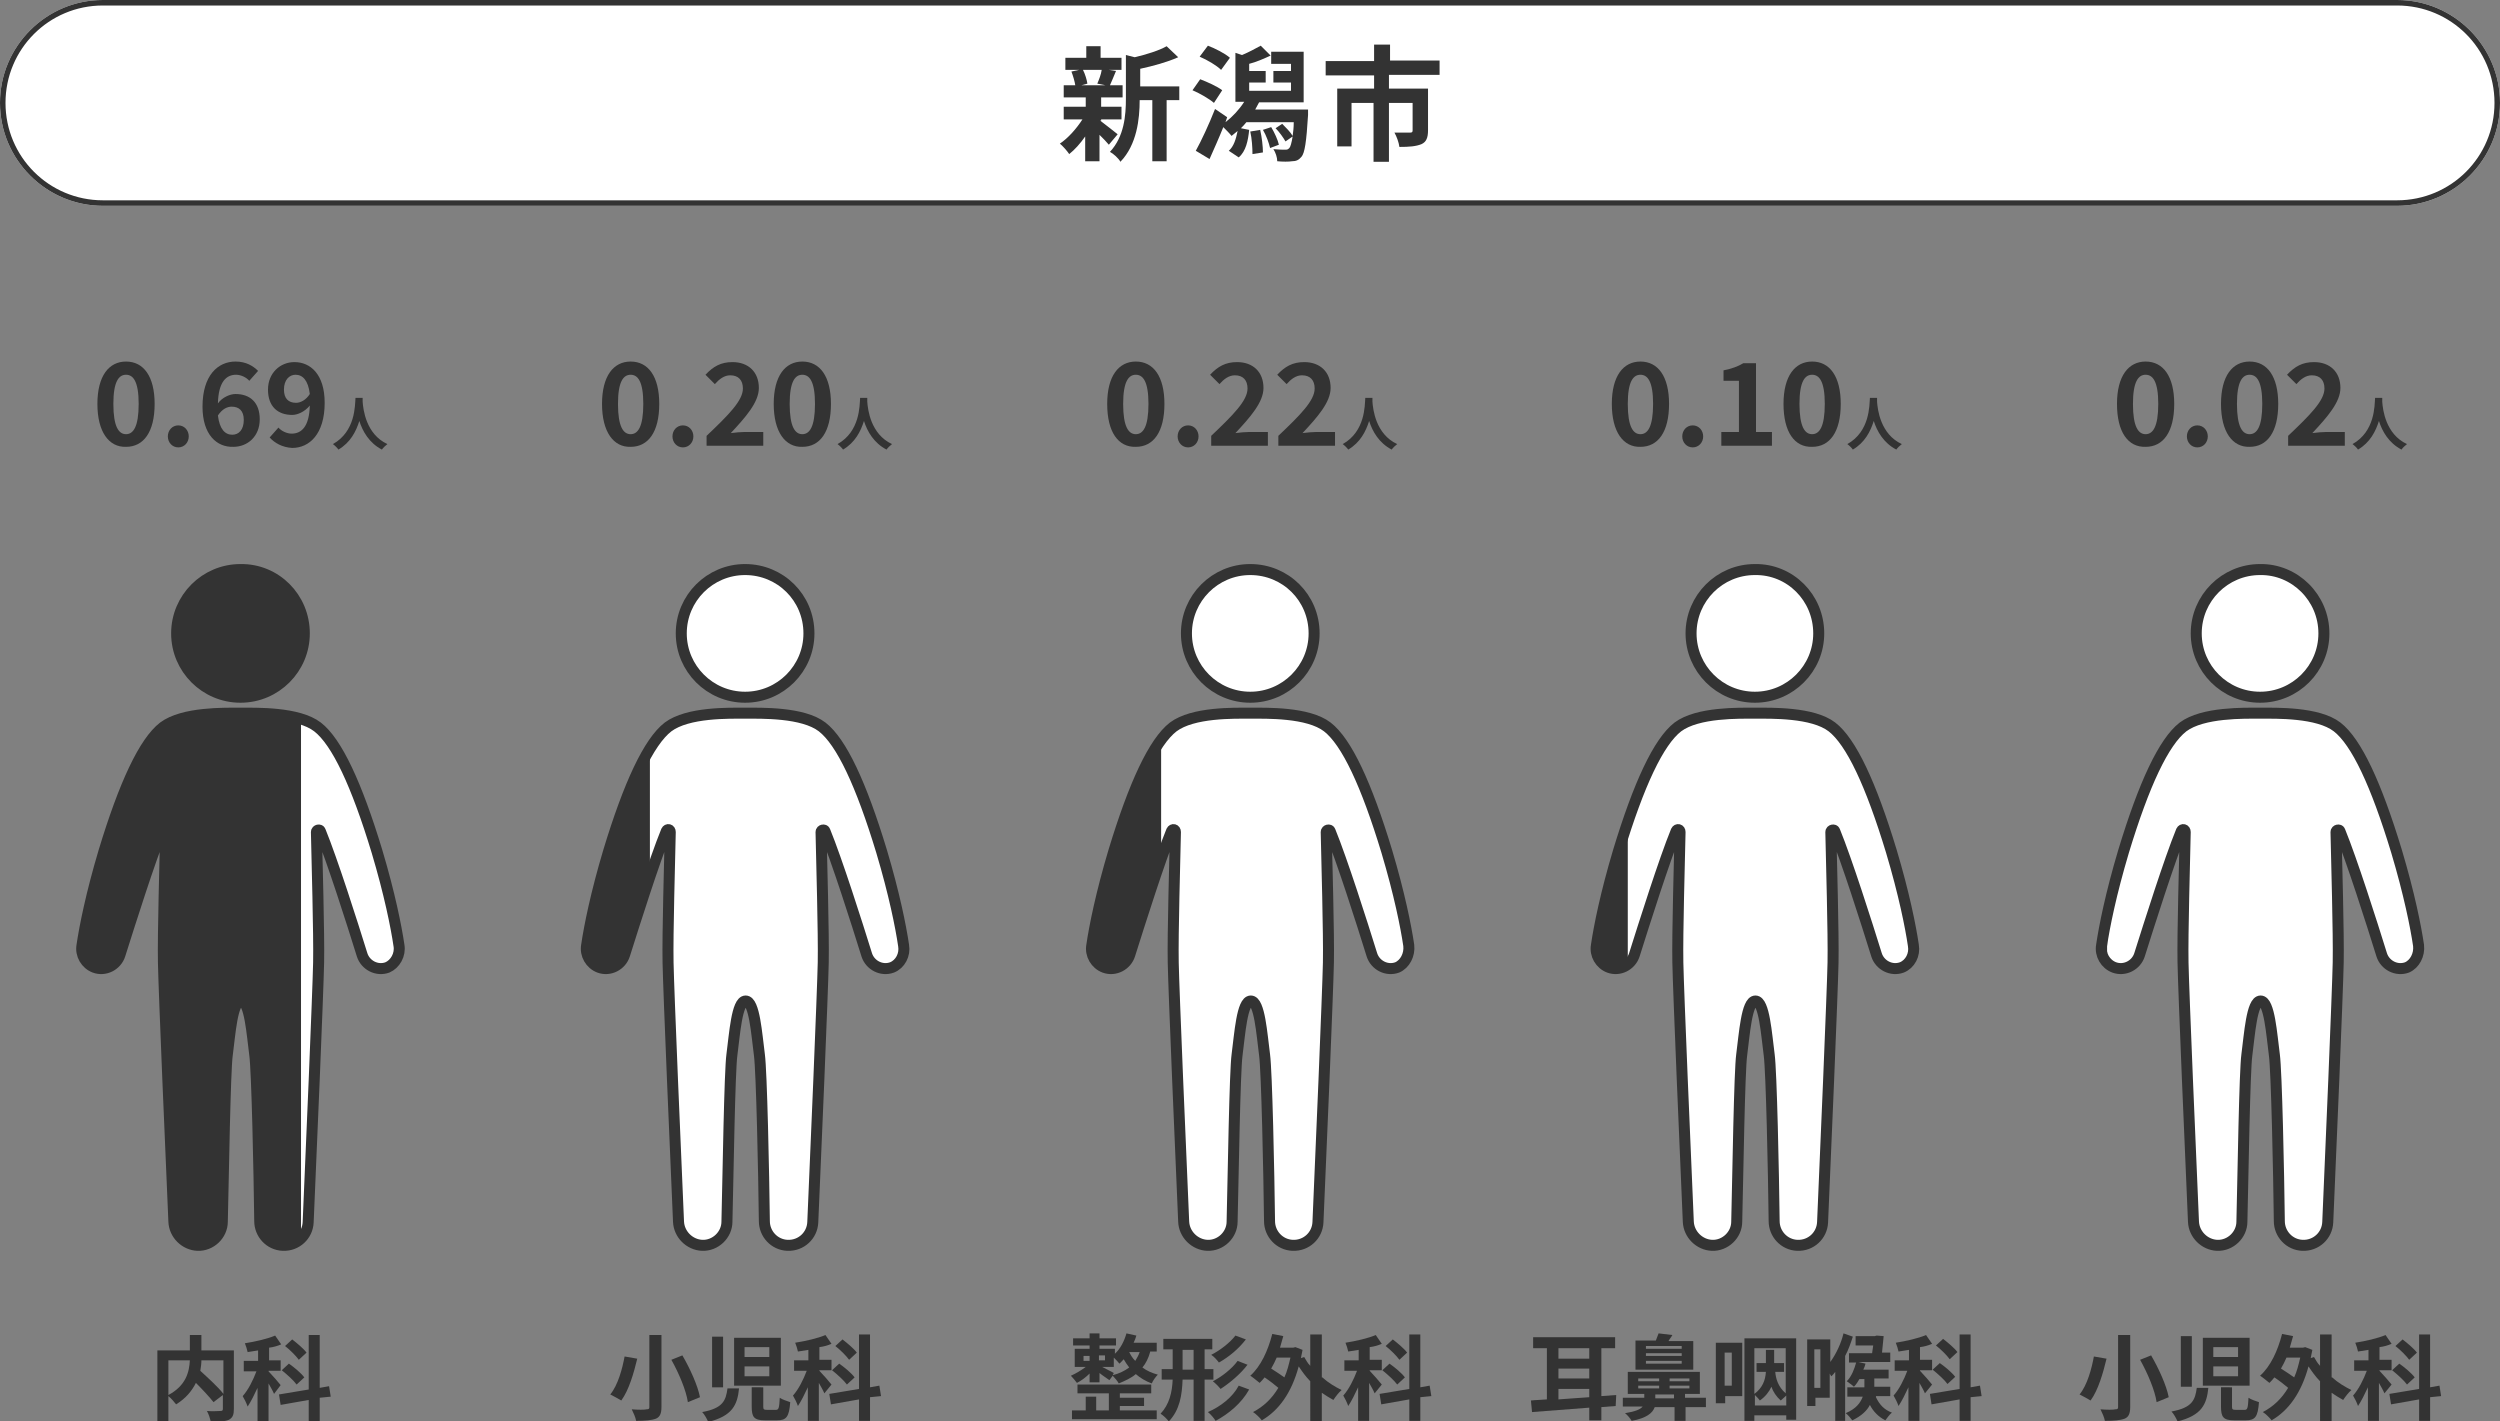 <?xml version="1.0" encoding="utf-8"?>
<!-- Generator: Adobe Illustrator 26.3.1, SVG Export Plug-In . SVG Version: 6.00 Build 0)  -->
<svg version="1.1" id="レイヤー_1" xmlns="http://www.w3.org/2000/svg" xmlns:xlink="http://www.w3.org/1999/xlink" x="0px"
	 y="0px" viewBox="0 0 454.3 258.3" style="enable-background:new 0 0 454.3 258.3;" xml:space="preserve">
<rect x="0" y="0" width="454.3" height="258.3" fill="#808080" stroke="none"/>
<style type="text/css">
	.st0{fill:#FFFFFF;}
	.st1{fill:#333333;}
	.st2{fill:none;stroke:#333333;stroke-width:2;}
	.st3{clip-path:url(#SVGID_00000083058372840893971920000003879894054115752863_);fill:#333333;}
	.st4{clip-path:url(#SVGID_00000015352553912038575810000007401717819097255560_);fill:#333333;}
	.st5{clip-path:url(#SVGID_00000018233626442211456390000006882491381379377076_);fill:#333333;}
	.st6{clip-path:url(#SVGID_00000021799680330906687460000003883215485780111252_);fill:#333333;}
	.st7{clip-path:url(#SVGID_00000131368707291332149930000003924342871879165331_);fill:#333333;}
</style>
<g>
	<path class="st0" d="M18.7,0l416.9,0c10.3,0,18.7,8.4,18.7,18.7v0c0,10.3-8.4,18.7-18.7,18.7H18.7C8.4,37.4,0,29,0,18.7v0
		C0,8.4,8.4,0,18.7,0z"/>
	<path class="st1" d="M435.6,1c9.8,0,17.7,7.9,17.7,17.7s-7.9,17.7-17.7,17.7H18.7C8.9,36.4,1,28.5,1,18.7S8.9,1,18.7,1H435.6
		 M435.6,0H18.7C8.4,0,0,8.4,0,18.7v0C0,29,8.4,37.4,18.7,37.4h416.9c10.3,0,18.7-8.4,18.7-18.7v0C454.3,8.4,445.9,0,435.6,0
		L435.6,0z"/>
</g>
<g>
	<g>
		<path class="st1" d="M199.9,21.9c0.8,0.6,2.7,2.1,3.2,2.5l-1.6,1.9c-0.4-0.5-1-1.1-1.7-1.8v4.8h-2.6v-4.5
			c-0.9,1.3-1.9,2.4-2.9,3.2c-0.4-0.6-1.2-1.5-1.7-1.9c1.5-1,3-2.7,4.1-4.4h-3.4v-2.3h4v-1.7h-4v-2.2h2.1c-0.1-0.7-0.4-1.7-0.7-2.5
			l1.4-0.3h-2.5v-2.2h3.8V8.4h2.6v2.1h3.8v2.2h-2.3l1.3,0.2c-0.4,1-0.8,1.9-1.1,2.6h2.3v2.2h-3.9v1.7h3.7v2.3h-3.7V21.9z
			 M196.8,12.7c0.4,0.8,0.7,1.8,0.8,2.5l-1.1,0.3h4.4l-1.5-0.3c0.3-0.7,0.7-1.7,0.8-2.5H196.8z M214.1,18.2H212v11.1h-2.6V18.2h-2.3
			c0,3.4-0.5,8.1-3.5,11.2c-0.3-0.6-1.3-1.5-1.9-1.8c2.6-2.8,2.9-6.6,2.9-9.7V10l1.6,0.4c2.1-0.5,4.4-1.2,5.8-2l2.1,2
			c-2,0.9-4.6,1.6-6.9,2.1v3.2h7.1V18.2z"/>
		<path class="st1" d="M220.6,18.7c-0.8-0.7-2.5-1.7-3.9-2.3l1.4-2c1.3,0.5,3.1,1.3,4,2L220.6,18.7z M237.7,19.9c0,0,0,0.7,0,1
			c-0.3,4.9-0.6,6.9-1.2,7.6c-0.5,0.6-1,0.8-1.7,0.8c-0.6,0.1-1.7,0.1-2.7,0c0-0.7-0.3-1.6-0.7-2.2c0.9,0.1,1.7,0.1,2.1,0.1
			c0.4,0,0.5,0,0.8-0.3c0.2-0.2,0.4-0.9,0.6-2.1l-1.3,0.9c-0.4-0.7-1.1-1.7-1.8-2.4l1.2-0.8c0.7,0.7,1.5,1.5,1.9,2.2
			c0.1-0.7,0.2-1.5,0.2-2.5h-8.6c-0.3,0.4-0.7,0.8-1,1.1l1.5,0.3c-0.2,2-0.6,3.9-1.9,5l-1.8-1.2c0.9-0.8,1.3-2.1,1.6-3.6
			c-0.4,0.3-0.7,0.6-1.1,0.9c-0.3-0.4-1-1.1-1.5-1.6c-0.8,2-1.7,4-2.5,5.8l-2.5-1.5c1-1.8,2.4-4.8,3.5-7.6l2.2,1.5l-0.3,0.9
			c1.3-1,2.5-2.3,3.4-3.7h-1.6V9.6l1.2,0.4c1.2-0.5,2.5-1.2,3.4-1.7l1.8,1.8c-1.3,0.6-2.7,1.2-3.9,1.5v1.3h3V15h-3v1.5h7.6V15h-3.2
			v-2.1h3.2v-1.3H231V9.4h5.9v9.2h-8.1c-0.2,0.4-0.5,0.9-0.7,1.3H237.7z M221.9,12.7c-0.8-0.8-2.5-1.8-3.9-2.4l1.5-2
			c1.3,0.5,3.1,1.4,4,2.2L221.9,12.7z M229,23.6c0.3,1.3,0.5,3,0.5,4.1l-1.9,0.3c0-1.1-0.1-2.8-0.4-4.1L229,23.6z M231,23.1
			c0.6,1,1.2,2.3,1.4,3.2l-1.6,0.6c-0.2-0.9-0.7-2.3-1.3-3.3L231,23.1z"/>
		<path class="st1" d="M252.4,13.7v2.4h7.1v7.6c0,1.3-0.3,2.1-1.2,2.5c-1,0.4-2.2,0.5-4,0.5c-0.1-0.8-0.5-1.9-0.9-2.6
			c1.1,0,2.5,0,2.8,0c0.4,0,0.5-0.1,0.5-0.4v-5h-4.3v10.7h-2.8V18.7h-4v7.9H243V16.1h6.7v-2.4h-8.8v-2.6h8.8V8.1h2.9v2.9h9v2.6
			H252.4z"/>
	</g>
</g>
<g>
	<g>
		<path class="st1" d="M42.5,256c0,1.1-0.2,1.6-0.9,2c-0.7,0.3-1.8,0.4-3.3,0.4c-0.1-0.6-0.4-1.5-0.7-2c1,0.1,2.1,0,2.5,0
			c0.3,0,0.4-0.1,0.4-0.4v-2.5l-1.7,1.3c-0.7-0.9-2-2.3-3.2-3.5c-0.7,1.4-1.8,2.8-3.6,3.9c-0.3-0.4-0.9-1.1-1.4-1.5v4.8h-2v-13.1
			h5.9v-2.8h2.1v2.8h5.9V256z M30.6,253.5c3.2-1.7,3.8-4.2,3.9-6.3h-3.9V253.5z M36.6,247.2c0,0.6-0.1,1.3-0.2,1.9
			c1.4,1.3,3.3,3,4.2,4.2v-6.1H36.6z"/>
		<path class="st1" d="M49.8,253.3c-0.2-0.5-0.6-1.2-1-1.9v6.9h-2v-6.1c-0.6,1.3-1.2,2.5-1.8,3.4c-0.2-0.6-0.6-1.4-0.9-1.9
			c1-1.1,1.9-2.9,2.5-4.5h-2.3v-1.9h2.6v-1.9c-0.7,0.1-1.3,0.2-1.9,0.3c-0.1-0.5-0.3-1.1-0.5-1.6c1.9-0.3,4.1-0.8,5.5-1.4l1.1,1.6
			c-0.7,0.3-1.4,0.5-2.2,0.6v2.3H51v1.9h-2.2v0.1c0.5,0.5,1.9,2.1,2.2,2.5L49.8,253.3z M58.1,254v4.3h-2v-3.9l-5.1,0.9l-0.3-1.9
			l5.4-0.9v-9.9h2v9.6l1.7-0.3l0.3,1.9L58.1,254z M53.9,251.6c-0.5-0.7-1.7-1.8-2.7-2.6l1.3-1.2c1,0.7,2.2,1.7,2.8,2.5L53.9,251.6z
			 M54.3,247.1c-0.5-0.7-1.6-1.8-2.5-2.5l1.3-1.2c0.9,0.7,2.1,1.7,2.6,2.4L54.3,247.1z"/>
	</g>
</g>
<g>
	<g>
		<path class="st1" d="M115.8,246.9c-0.6,2.5-1.5,5.7-2.9,7.6c-0.5-0.3-1.4-0.8-2-1.1c1.4-1.7,2.2-4.7,2.6-6.9L115.8,246.9z
			 M120.2,242.6v13.1c0,1.2-0.3,1.8-1,2.1c-0.8,0.3-2,0.4-3.6,0.4c-0.1-0.6-0.5-1.5-0.8-2.1c1.1,0.1,2.4,0.1,2.7,0
			c0.4,0,0.5-0.1,0.5-0.4v-13.1H120.2z M124,246.3c1.4,2.4,2.8,5.5,3.2,7.6l-2.2,0.9c-0.3-2.1-1.6-5.2-3-7.7L124,246.3z"/>
		<path class="st1" d="M134.3,252.3c-0.3,3-1.2,5-5.6,6.1c-0.2-0.5-0.7-1.4-1.1-1.8c3.8-0.7,4.3-2.1,4.6-4.3H134.3z M131.4,242.9
			v9.2h-2v-9.2H131.4z M141.9,243.1v8.7h-8.5v-8.7H141.9z M135.3,246.6h4.5v-1.8h-4.5V246.6z M135.3,250.1h4.5v-1.8h-4.5V250.1z
			 M138.7,252.2v3.4c0,0.5,0.1,0.6,0.7,0.6h1.6c0.5,0,0.6-0.3,0.7-2.2c0.4,0.3,1.3,0.6,1.9,0.8c-0.2,2.7-0.7,3.3-2.4,3.3H139
			c-2,0-2.4-0.6-2.4-2.5v-3.5H138.7z"/>
		<path class="st1" d="M149.8,253.2c-0.2-0.5-0.6-1.2-1-1.9v6.9h-2v-6.1c-0.6,1.3-1.2,2.5-1.8,3.4c-0.2-0.6-0.6-1.4-0.9-1.9
			c1-1.1,1.9-2.9,2.5-4.5h-2.3v-1.9h2.6v-1.9c-0.7,0.1-1.3,0.2-1.9,0.3c-0.1-0.5-0.3-1.1-0.5-1.6c1.9-0.3,4.1-0.8,5.5-1.4l1.1,1.6
			c-0.7,0.3-1.4,0.5-2.2,0.6v2.3h2.2v1.9h-2.2v0.1c0.5,0.5,1.9,2.1,2.2,2.5L149.8,253.2z M158.1,253.9v4.3h-2v-3.9l-5.1,0.9
			l-0.3-1.9l5.4-0.9v-9.9h2v9.6l1.7-0.3l0.3,1.9L158.1,253.9z M153.9,251.6c-0.5-0.7-1.7-1.8-2.7-2.6l1.3-1.2c1,0.7,2.2,1.7,2.8,2.5
			L153.9,251.6z M154.3,247.1c-0.5-0.7-1.6-1.8-2.5-2.5l1.3-1.2c0.9,0.7,2.1,1.7,2.6,2.4L154.3,247.1z"/>
	</g>
</g>
<g>
	<g>
		<path class="st1" d="M209,245.7c-0.3,1.1-0.8,2.1-1.4,2.8c0.8,0.6,1.7,1,2.8,1.3c-0.4,0.4-0.9,1.1-1.1,1.6c-1.1-0.4-2.1-1-2.9-1.7
			c-0.8,0.7-1.9,1.2-3.1,1.7c-0.2-0.4-0.8-1.1-1.1-1.4l-0.6,0.8c-0.4-0.3-1.2-0.8-1.8-1.3v1.7H198v-1.6c-0.7,0.7-1.5,1.3-2.3,1.7
			c-0.3-0.4-0.8-1-1.1-1.3c0.9-0.4,1.9-1,2.7-1.6h-2v-3.3h2.7v-0.6h-3v-1.3h3v-0.9h1.8v0.9h3v1.3h-3v0.6h2.8v0.9
			c1-0.9,1.7-2.3,2.1-3.7l1.8,0.4c-0.1,0.4-0.3,0.9-0.5,1.3h4.2v1.6H209z M203.4,256.3h6.8v1.6h-15.4v-1.6h2.5v-2.5h1.9v2.5h2.3
			v-3.1h-5.7v-1.6h13.4v1.6h-5.7v0.8h4.4v1.5h-4.4V256.3z M196.9,247.3h1.1v-0.9h-1.1V247.3z M199.7,246.3v0.9h1.1v-0.9H199.7z
			 M202.2,249.9c1.2-0.3,2.2-0.8,3-1.4c-0.4-0.5-0.7-1-1-1.5c-0.3,0.3-0.5,0.6-0.8,0.8c-0.2-0.3-0.6-0.7-1-1.1v1.7h-2.1
			c0.7,0.4,1.8,0.9,2.1,1.1L202.2,249.9z M205.2,245.7c0.3,0.6,0.6,1.1,1.1,1.6c0.3-0.5,0.6-1,0.8-1.6H205.2z"/>
		<path class="st1" d="M218.9,250.7v7.5h-2v-7.5h-2c-0.1,2.8-0.5,5.5-2.5,7.6c-0.3-0.4-1-1.1-1.5-1.4c1.6-1.7,2.1-3.9,2.2-6.2h-2
			v-1.9h2v-3.6h-1.7v-1.9h8.9v1.9h-1.4v3.6h1.6v1.9H218.9z M216.9,248.9v-3.6h-2v3.6H216.9z M227,252.5c-1.4,2.5-3.7,4.4-6.1,5.7
			c-0.3-0.5-0.9-1.2-1.4-1.6c2.3-1,4.5-2.7,5.6-4.8L227,252.5z M226.4,243.4c-1.3,1.7-3.1,3.2-4.9,4.2c-0.3-0.4-0.9-1.1-1.4-1.4
			c1.6-0.8,3.4-2.2,4.4-3.5L226.4,243.4z M226.7,248c-1.3,1.7-3.2,3.3-4.9,4.4c-0.3-0.4-0.9-1-1.4-1.4c1.6-0.8,3.5-2.3,4.5-3.7
			L226.7,248z"/>
		<path class="st1" d="M240.3,250.3c1.1,1,2.3,1.7,3.5,2.3c-0.5,0.4-1.1,1.2-1.5,1.8c-0.7-0.4-1.4-0.8-2.1-1.3v5.2h-2.1V251
			c-0.8-0.8-1.5-1.8-2.1-2.7c-1.3,4.8-3.6,8-6.7,9.8c-0.3-0.4-1.1-1.2-1.6-1.5c1.9-1,3.4-2.4,4.6-4.4c-0.7-0.6-1.6-1.3-2.5-1.9
			c-0.3,0.4-0.6,0.7-0.9,1c-0.4-0.3-1.2-1-1.7-1.3c1.9-1.7,3.2-4.5,4-7.6l2,0.4c-0.2,0.7-0.4,1.4-0.6,2.1h2.4l0.4-0.1l1.3,0.5
			c-0.1,0.5-0.2,1-0.3,1.5l0.6-0.2c0.3,0.5,0.6,1.1,1.1,1.6v-5.7h2.1V250.3z M232,246.7c-0.3,0.7-0.6,1.3-1,2
			c0.8,0.5,1.7,1.1,2.4,1.6c0.5-1.1,0.8-2.3,1.1-3.6H232z"/>
		<path class="st1" d="M249.8,253.2c-0.2-0.5-0.6-1.2-1-1.9v6.9h-2v-6.1c-0.6,1.3-1.2,2.5-1.8,3.4c-0.2-0.6-0.6-1.4-0.9-1.9
			c1-1.1,1.9-2.9,2.5-4.5h-2.3v-1.9h2.6v-1.9c-0.7,0.1-1.3,0.2-1.9,0.3c-0.1-0.5-0.3-1.1-0.5-1.6c1.9-0.3,4.1-0.8,5.5-1.4l1.1,1.6
			c-0.7,0.3-1.4,0.5-2.2,0.6v2.3h2.2v1.9h-2.2v0.1c0.5,0.5,1.9,2.1,2.2,2.5L249.8,253.2z M258.1,253.9v4.3h-2v-3.9l-5.1,0.9
			l-0.3-1.9l5.4-0.9v-9.9h2v9.6l1.7-0.3l0.3,1.9L258.1,253.9z M253.9,251.6c-0.5-0.7-1.7-1.8-2.7-2.6l1.3-1.2c1,0.7,2.2,1.7,2.8,2.5
			L253.9,251.6z M254.3,247.1c-0.5-0.7-1.6-1.8-2.5-2.5l1.3-1.2c0.9,0.7,2.1,1.7,2.6,2.4L254.3,247.1z"/>
	</g>
</g>
<g>
	<g>
		<path class="st1" d="M293.6,255.5l-2.6,0.2v2.4h-2.2v-2.3c-3.9,0.3-7.7,0.6-10.4,0.8l-0.2-2.1c0.8-0.1,1.8-0.1,2.9-0.2V245h-2.5
			v-2h14.9v2H291v8.7l2.7-0.2L293.6,255.5z M283.2,245v1.9h5.6V245H283.2z M283.2,250.5h5.6v-1.8h-5.6V250.5z M283.2,254.3
			c1.8-0.1,3.7-0.3,5.6-0.4v-1.5h-5.6V254.3z"/>
		<path class="st1" d="M310.1,255.7h-3.8v2.5h-2v-2.5h-3.6c-0.4,1.1-1.5,2-4.2,2.5c-0.2-0.4-0.8-1.1-1.2-1.4
			c1.9-0.3,2.8-0.7,3.2-1.2h-3.6v-1.6h3.9v-0.7h-3v-4h13.1v4h-2.7v0.7h3.8V255.7z M307.7,248.9h-10.5v-5.3h3.7
			c0.2-0.5,0.4-1,0.5-1.3l2.5,0.3c-0.2,0.4-0.5,0.7-0.7,1.1h4.5V248.9z M297.7,251h3.8v-0.5h-3.8V251z M297.7,252.3h3.8v-0.5h-3.8
			V252.3z M305.6,244.6h-6.5v0.5h6.5V244.6z M305.6,245.9h-6.5v0.5h6.5V245.9z M305.6,247.3h-6.5v0.5h6.5V247.3z M304.2,254.1v-0.7
			h-3.4v0.7H304.2z M307,250.5h-3.6v0.5h3.6V250.5z M307,251.8h-3.6v0.5h3.6V251.8z"/>
		<path class="st1" d="M316.5,253.7h-3v1.3h-1.7v-11h4.8V253.7z M313.4,245.8v6h1.3v-6H313.4z M326.4,243.2V258h-1.8v-0.8h-5.8v1
			H317v-15H326.4z M318.8,245v8.3c1.5-1.1,2-2.5,2.1-4h-1.7v-1.6h1.7v-2.4h1.5v2.4h1.8v1.6h-1.6c0.1,1.2,0.5,2.7,1.9,3.9V245H318.8z
			 M324.6,255.4v-1.8c-0.3,0.3-0.8,0.7-1,0.9c-0.8-0.7-1.4-1.6-1.7-2.5c-0.4,0.9-1.1,1.8-2.1,2.5c-0.2-0.3-0.6-0.7-0.9-1v1.9H324.6z
			"/>
		<path class="st1" d="M336.7,242.9c-0.4,1.2-0.8,2.4-1.4,3.5v11.8h-1.8v-8.9c-0.2,0.3-0.5,0.6-0.7,0.8c-0.1-0.1-0.2-0.3-0.3-0.5
			v4.4h-2.6v1.5h-1.5v-12.1h4.2v4.1c1.1-1.5,2-3.5,2.4-5.2L336.7,242.9z M330.8,245.2h-1.1v7h1.1V245.2z M340.9,253.9
			c0.6,1.3,1.5,2.3,2.9,2.8c-0.4,0.3-0.9,1-1.2,1.4c-1.2-0.6-2.2-1.6-2.8-2.8c-0.5,1-1.5,2-3.2,2.8c-0.3-0.4-0.8-1-1.2-1.3
			c1.9-0.8,2.7-1.9,3.1-3h-2.8v-1.7h3.1v0v-1.5h-0.9c-0.3,0.5-0.6,1-1,1.4c-0.3-0.3-0.9-0.7-1.3-1c0.9-0.9,1.4-2.3,1.7-3.4h-1.3
			v-1.7h4.2c0.1-0.5,0.1-0.9,0.2-1.4h-3.2v-1.7h3.5l0.3-0.1l1.3,0.1c-0.1,1-0.2,2.1-0.3,3h1.5v1.7h-5.8l1.3,0.3
			c-0.1,0.4-0.2,0.7-0.4,1.1h4.6v1.6h-2.6v1.5h2.9v1.7H340.9z"/>
		<path class="st1" d="M349.8,253.2c-0.2-0.5-0.6-1.2-1-1.9v6.9h-2v-6.1c-0.6,1.3-1.2,2.5-1.8,3.4c-0.2-0.6-0.6-1.4-0.9-1.9
			c1-1.1,1.9-2.9,2.5-4.5h-2.3v-1.9h2.6v-1.9c-0.7,0.1-1.3,0.2-1.9,0.3c-0.1-0.5-0.3-1.1-0.5-1.6c1.9-0.3,4.1-0.8,5.5-1.4l1.1,1.6
			c-0.7,0.3-1.4,0.5-2.2,0.6v2.3h2.2v1.9h-2.2v0.1c0.5,0.5,1.9,2.1,2.2,2.5L349.8,253.2z M358.1,253.9v4.3h-2v-3.9l-5.1,0.9
			l-0.3-1.9l5.4-0.9v-9.9h2v9.6l1.7-0.3l0.3,1.9L358.1,253.9z M353.9,251.5c-0.5-0.7-1.7-1.8-2.7-2.6l1.3-1.2c1,0.7,2.2,1.7,2.8,2.5
			L353.9,251.5z M354.3,247c-0.5-0.7-1.6-1.8-2.5-2.5l1.3-1.2c0.9,0.7,2.1,1.7,2.6,2.4L354.3,247z"/>
	</g>
</g>
<g>
	<g>
		<path class="st1" d="M382.8,246.9c-0.6,2.5-1.5,5.7-2.9,7.6c-0.5-0.3-1.4-0.8-2-1.1c1.4-1.7,2.2-4.7,2.6-6.9L382.8,246.9z
			 M387.1,242.6v13.1c0,1.2-0.3,1.8-1,2.1c-0.8,0.3-2,0.4-3.6,0.4c-0.1-0.6-0.5-1.5-0.8-2.1c1.1,0.1,2.4,0.1,2.7,0
			c0.4,0,0.5-0.1,0.5-0.4v-13.1H387.1z M390.9,246.3c1.4,2.4,2.8,5.5,3.2,7.6l-2.2,0.9c-0.3-2.1-1.6-5.2-3-7.7L390.9,246.3z"/>
		<path class="st1" d="M401.3,252.2c-0.3,3-1.2,5-5.6,6.1c-0.2-0.5-0.7-1.4-1.1-1.8c3.8-0.7,4.3-2.1,4.6-4.3H401.3z M398.3,242.8
			v9.2h-2v-9.2H398.3z M408.8,243.1v8.7h-8.5v-8.7H408.8z M402.2,246.6h4.5v-1.8h-4.5V246.6z M402.2,250.1h4.5v-1.8h-4.5V250.1z
			 M405.6,252.2v3.4c0,0.5,0.1,0.6,0.7,0.6h1.6c0.5,0,0.6-0.3,0.7-2.2c0.4,0.3,1.3,0.6,1.9,0.8c-0.2,2.7-0.7,3.3-2.4,3.3H406
			c-2,0-2.4-0.6-2.4-2.5v-3.5H405.6z"/>
		<path class="st1" d="M423.8,250.3c1.1,1,2.3,1.7,3.5,2.3c-0.5,0.4-1.1,1.2-1.5,1.8c-0.7-0.4-1.4-0.8-2.1-1.3v5.2h-2.1V251
			c-0.8-0.8-1.5-1.8-2.1-2.7c-1.3,4.8-3.6,8-6.7,9.8c-0.3-0.4-1.1-1.2-1.6-1.5c1.9-1,3.4-2.4,4.6-4.4c-0.7-0.6-1.6-1.3-2.5-1.9
			c-0.3,0.4-0.6,0.7-0.9,1c-0.4-0.3-1.2-1-1.7-1.3c1.9-1.7,3.2-4.5,4-7.6l2,0.4c-0.2,0.7-0.4,1.4-0.6,2.1h2.4l0.4-0.1l1.3,0.5
			c-0.1,0.5-0.2,1-0.3,1.5l0.6-0.2c0.3,0.5,0.6,1.1,1.1,1.6v-5.7h2.1V250.3z M415.5,246.7c-0.3,0.7-0.6,1.3-1,2
			c0.8,0.5,1.7,1.1,2.4,1.6c0.5-1.1,0.8-2.3,1.1-3.6H415.5z"/>
		<path class="st1" d="M433.3,253.2c-0.2-0.5-0.6-1.2-1-1.9v6.9h-2v-6.1c-0.6,1.3-1.2,2.5-1.8,3.4c-0.2-0.6-0.6-1.4-0.9-1.9
			c1-1.1,1.9-2.9,2.5-4.5h-2.3v-1.9h2.6v-1.9c-0.7,0.1-1.3,0.2-1.9,0.3c-0.1-0.5-0.3-1.1-0.5-1.6c1.9-0.3,4.1-0.8,5.5-1.4l1.1,1.6
			c-0.7,0.3-1.4,0.5-2.2,0.6v2.3h2.2v1.9h-2.2v0.1c0.5,0.5,1.9,2.1,2.2,2.5L433.3,253.2z M441.6,253.9v4.3h-2v-3.9l-5.1,0.9
			l-0.3-1.9l5.4-0.9v-9.9h2v9.6l1.7-0.3l0.3,1.9L441.6,253.9z M437.4,251.6c-0.5-0.7-1.7-1.8-2.7-2.6l1.3-1.2c1,0.7,2.2,1.7,2.8,2.5
			L437.4,251.6z M437.8,247.1c-0.5-0.7-1.6-1.8-2.5-2.5l1.3-1.2c0.9,0.7,2.1,1.7,2.6,2.4L437.8,247.1z"/>
	</g>
</g>
<g>
	<path class="st1" d="M17.7,73.4c0-5.1,2.1-7.7,5.2-7.7c3.2,0,5.2,2.7,5.2,7.7c0,5.1-2,7.8-5.2,7.8C19.8,81.3,17.7,78.5,17.7,73.4z
		 M25.2,73.4c0-4.1-1-5.3-2.3-5.3s-2.3,1.2-2.3,5.3c0,4.2,1,5.5,2.3,5.5S25.2,77.6,25.2,73.4z"/>
	<path class="st1" d="M30.5,79.3c0-1.1,0.8-2,1.9-2c1.1,0,1.9,0.9,1.9,2c0,1.1-0.8,2-1.9,2C31.3,81.3,30.5,80.4,30.5,79.3z"/>
	<path class="st1" d="M36.8,73.9c0-5.7,2.8-8.2,6-8.2c1.9,0,3.2,0.8,4.1,1.7l-1.6,1.8c-0.5-0.6-1.5-1.1-2.4-1.1
		c-1.8,0-3.2,1.3-3.3,5.2c0.8-1.1,2.2-1.7,3.2-1.7c2.6,0,4.4,1.5,4.4,4.6c0,3.1-2.2,5-4.8,5C39.4,81.3,36.8,79,36.8,73.9z
		 M39.6,75.5c0.3,2.5,1.3,3.5,2.6,3.5c1.2,0,2.1-0.9,2.1-2.7c0-1.7-0.9-2.4-2.2-2.4C41.3,73.9,40.4,74.3,39.6,75.5z"/>
	<path class="st1" d="M49,79.5l1.6-1.8c0.5,0.6,1.5,1.1,2.4,1.1c1.8,0,3.2-1.3,3.3-5.1c-0.9,1.1-2.2,1.7-3.2,1.7
		c-2.6,0-4.4-1.5-4.4-4.6c0-3,2.2-5,4.8-5c2.9,0,5.5,2.2,5.5,7.4c0,5.7-2.8,8.2-5.9,8.2C51.3,81.3,49.9,80.5,49,79.5z M53.8,73.2
		c0.8,0,1.8-0.5,2.5-1.6c-0.3-2.5-1.3-3.5-2.6-3.5c-1.1,0-2.1,0.9-2.1,2.7C51.6,72.4,52.4,73.2,53.8,73.2z"/>
	<path class="st1" d="M65.9,72.4c0,0.2,0,0.4,0,0.6c0.1,1.4,0.6,5.9,4.5,7.7c-0.4,0.3-0.8,0.7-1,1c-2.3-1.2-3.5-3.3-4.1-5.2
		c-0.6,1.9-1.6,3.9-3.8,5.2c-0.2-0.3-0.6-0.7-1-1c4.1-2.3,4-7,4.1-8.4H65.9z"/>
</g>
<g>
	<path class="st1" d="M109.4,73.4c0-5.1,2.1-7.7,5.2-7.7c3.2,0,5.2,2.7,5.2,7.7c0,5.1-2,7.8-5.2,7.8
		C111.5,81.3,109.4,78.5,109.4,73.4z M116.9,73.4c0-4.1-1-5.3-2.3-5.3s-2.3,1.2-2.3,5.3c0,4.2,1,5.5,2.3,5.5S116.9,77.6,116.9,73.4z
		"/>
	<path class="st1" d="M122.2,79.3c0-1.1,0.8-2,1.9-2c1.1,0,1.9,0.9,1.9,2c0,1.1-0.8,2-1.9,2C123,81.3,122.2,80.4,122.2,79.3z"/>
	<path class="st1" d="M128.4,79.2c4-3.8,6.6-6.4,6.6-8.6c0-1.5-0.8-2.4-2.3-2.4c-1.1,0-2,0.7-2.8,1.6l-1.7-1.7
		c1.4-1.5,2.8-2.3,4.9-2.3c2.9,0,4.8,1.8,4.8,4.7c0,2.6-2.4,5.3-5.1,8.2c0.8-0.1,1.8-0.2,2.5-0.2h3.4V81h-10.3V79.2z"/>
	<path class="st1" d="M140.6,73.4c0-5.1,2.1-7.7,5.2-7.7c3.2,0,5.2,2.7,5.2,7.7c0,5.1-2,7.8-5.2,7.8
		C142.7,81.3,140.6,78.5,140.6,73.4z M148.1,73.4c0-4.1-1-5.3-2.3-5.3s-2.3,1.2-2.3,5.3c0,4.2,1,5.5,2.3,5.5S148.1,77.6,148.1,73.4z
		"/>
	<path class="st1" d="M157.6,72.4c0,0.2,0,0.4,0,0.6c0.1,1.4,0.6,5.9,4.5,7.7c-0.4,0.3-0.8,0.7-1,1c-2.3-1.2-3.5-3.3-4.1-5.2
		c-0.6,1.9-1.6,3.9-3.8,5.2c-0.2-0.3-0.6-0.7-1-1c4.1-2.3,4-7,4.1-8.4H157.6z"/>
</g>
<g>
	<path class="st1" d="M201.2,73.4c0-5.1,2.1-7.7,5.2-7.7c3.2,0,5.2,2.7,5.2,7.7c0,5.1-2,7.8-5.2,7.8
		C203.2,81.3,201.2,78.5,201.2,73.4z M208.7,73.4c0-4.1-1-5.3-2.3-5.3s-2.3,1.2-2.3,5.3c0,4.2,1,5.5,2.3,5.5S208.7,77.6,208.7,73.4z
		"/>
	<path class="st1" d="M214,79.3c0-1.1,0.8-2,1.9-2c1.1,0,1.9,0.9,1.9,2c0,1.1-0.8,2-1.9,2C214.8,81.3,214,80.4,214,79.3z"/>
	<path class="st1" d="M220.1,79.2c4-3.8,6.6-6.4,6.6-8.6c0-1.5-0.8-2.4-2.3-2.4c-1.1,0-2,0.7-2.8,1.6l-1.7-1.7
		c1.4-1.5,2.8-2.3,4.9-2.3c2.9,0,4.8,1.8,4.8,4.7c0,2.6-2.4,5.3-5.1,8.2c0.8-0.1,1.8-0.2,2.5-0.2h3.4V81h-10.3V79.2z"/>
	<path class="st1" d="M232.3,79.2c4-3.8,6.6-6.4,6.6-8.6c0-1.5-0.8-2.4-2.3-2.4c-1.1,0-2,0.7-2.8,1.6l-1.7-1.7
		c1.4-1.5,2.8-2.3,4.9-2.3c2.9,0,4.8,1.8,4.8,4.7c0,2.6-2.4,5.3-5.1,8.2c0.8-0.1,1.8-0.2,2.5-0.2h3.4V81h-10.3V79.2z"/>
	<path class="st1" d="M249.4,72.4c0,0.2,0,0.4,0,0.6c0.1,1.4,0.6,5.9,4.5,7.7c-0.4,0.3-0.8,0.7-1,1c-2.3-1.2-3.5-3.3-4.1-5.2
		c-0.6,1.9-1.6,3.9-3.8,5.2c-0.2-0.3-0.6-0.7-1-1c4.1-2.3,4-7,4.1-8.4H249.4z"/>
</g>
<g>
	<path class="st1" d="M292.9,73.4c0-5.1,2.1-7.7,5.2-7.7c3.2,0,5.2,2.7,5.2,7.7c0,5.1-2,7.8-5.2,7.8C295,81.3,292.9,78.5,292.9,73.4
		z M300.4,73.4c0-4.1-1-5.3-2.3-5.3s-2.3,1.2-2.3,5.3c0,4.2,1,5.5,2.3,5.5S300.4,77.6,300.4,73.4z"/>
	<path class="st1" d="M305.7,79.3c0-1.1,0.8-2,1.9-2c1.1,0,1.9,0.9,1.9,2c0,1.1-0.8,2-1.9,2C306.5,81.3,305.7,80.4,305.7,79.3z"/>
	<path class="st1" d="M312.7,78.5h3.3v-9.3h-2.8v-1.9c1.5-0.3,2.6-0.7,3.6-1.3h2.3v12.5h2.9V81h-9.2V78.5z"/>
	<path class="st1" d="M324.1,73.4c0-5.1,2.1-7.7,5.2-7.7c3.2,0,5.2,2.7,5.2,7.7c0,5.1-2,7.8-5.2,7.8
		C326.1,81.3,324.1,78.5,324.1,73.4z M331.6,73.4c0-4.1-1-5.3-2.3-5.3s-2.3,1.2-2.3,5.3c0,4.2,1,5.5,2.3,5.5S331.6,77.6,331.6,73.4z
		"/>
	<path class="st1" d="M341.1,72.4c0,0.2,0,0.4,0,0.6c0.1,1.4,0.6,5.9,4.5,7.7c-0.4,0.3-0.8,0.7-1,1c-2.3-1.2-3.5-3.3-4.1-5.2
		c-0.6,1.9-1.6,3.9-3.8,5.2c-0.2-0.3-0.6-0.7-1-1c4.1-2.3,4-7,4.1-8.4H341.1z"/>
</g>
<g>
	<path class="st1" d="M384.7,73.4c0-5.1,2.1-7.7,5.2-7.7c3.2,0,5.2,2.7,5.2,7.7c0,5.1-2,7.8-5.2,7.8
		C386.7,81.3,384.7,78.5,384.7,73.4z M392.2,73.4c0-4.1-1-5.3-2.3-5.3s-2.3,1.2-2.3,5.3c0,4.2,1,5.5,2.3,5.5S392.2,77.6,392.2,73.4z
		"/>
	<path class="st1" d="M397.4,79.3c0-1.1,0.8-2,1.9-2c1.1,0,1.9,0.9,1.9,2c0,1.1-0.8,2-1.9,2C398.2,81.3,397.4,80.4,397.4,79.3z"/>
	<path class="st1" d="M403.6,73.4c0-5.1,2.1-7.7,5.2-7.7c3.2,0,5.2,2.7,5.2,7.7c0,5.1-2,7.8-5.2,7.8
		C405.7,81.3,403.6,78.5,403.6,73.4z M411.1,73.4c0-4.1-1-5.3-2.3-5.3s-2.3,1.2-2.3,5.3c0,4.2,1,5.5,2.3,5.5S411.1,77.6,411.1,73.4z
		"/>
	<path class="st1" d="M415.8,79.2c4-3.8,6.6-6.4,6.6-8.6c0-1.5-0.8-2.4-2.3-2.4c-1.1,0-2,0.7-2.8,1.6l-1.7-1.7
		c1.4-1.5,2.8-2.3,4.9-2.3c2.9,0,4.8,1.8,4.8,4.7c0,2.6-2.4,5.3-5.1,8.2c0.8-0.1,1.8-0.2,2.5-0.2h3.4V81h-10.3V79.2z"/>
	<path class="st1" d="M432.9,72.4c0,0.2,0,0.4,0,0.6c0.1,1.4,0.6,5.9,4.5,7.7c-0.4,0.3-0.8,0.7-1,1c-2.3-1.2-3.5-3.3-4.1-5.2
		c-0.6,1.9-1.6,3.9-3.8,5.2c-0.2-0.3-0.6-0.7-1-1c4.1-2.3,4-7,4.1-8.4H432.9z"/>
</g>
<g>
	<path class="st0" d="M55.3,115.1c0,6.4-5.2,11.6-11.6,11.6c-6.4,0-11.6-5.2-11.6-11.6c0-6.4,5.2-11.6,11.6-11.6
		C50.1,103.4,55.3,108.6,55.3,115.1z M72.5,171.8c-0.5-3.4-1.7-9.4-4-17.1c-3.7-12.2-7.3-19.9-10.8-22.6c-3.5-2.7-11.1-2.5-14-2.5
		c-2.8,0-10.4-0.2-14,2.5c-3.5,2.7-7.1,10.4-10.8,22.6c-2.3,7.7-3.5,13.7-4,17.1c-0.3,1.7,0.7,3.4,2.3,4c1.9,0.7,4-0.4,4.6-2.3
		c1.8-5.7,5.4-17.1,7.6-22.5c0.2-0.4,0.7-0.3,0.7,0.2c-0.1,5-0.5,18.5-0.4,23.7c0.1,5.2,1.4,35.7,1.9,47.1c0.1,2.3,2,4.2,4.3,4.3
		c2.4,0.1,4.5-1.9,4.5-4.3c0.2-8.6,0.5-27.4,0.9-30.3c0.5-3.8,0.9-9.8,2.5-9.8c1.6,0,2,6,2.5,9.8c0.4,2.9,0.8,21.5,0.9,30.2
		c0,2.3,1.8,4.3,4.2,4.4c2.5,0.1,4.5-1.8,4.6-4.2c0.5-11.3,1.8-42,1.9-47.2c0.1-5.2-0.3-18.7-0.4-23.7c0-0.4,0.6-0.5,0.7-0.2
		c2.2,5.4,5.8,16.7,7.6,22.5c0.6,1.9,2.7,3,4.6,2.3C71.8,175.2,72.8,173.5,72.5,171.8z"/>
	<path class="st2" d="M55.3,115.1c0,6.4-5.2,11.6-11.6,11.6c-6.4,0-11.6-5.2-11.6-11.6c0-6.4,5.2-11.6,11.6-11.6
		C50.1,103.4,55.3,108.6,55.3,115.1z M72.5,171.8c-0.5-3.4-1.7-9.4-4-17.1c-3.7-12.2-7.3-19.9-10.8-22.6c-3.5-2.7-11.1-2.5-14-2.5
		c-2.8,0-10.4-0.2-14,2.5c-3.5,2.7-7.1,10.4-10.8,22.6c-2.3,7.7-3.5,13.7-4,17.1c-0.3,1.7,0.7,3.4,2.3,4c1.9,0.7,4-0.4,4.6-2.3
		c1.8-5.7,5.4-17.1,7.6-22.5c0.2-0.4,0.7-0.3,0.7,0.2c-0.1,5-0.5,18.5-0.4,23.7c0.1,5.2,1.4,35.7,1.9,47.1c0.1,2.3,2,4.2,4.3,4.3
		c2.4,0.1,4.5-1.9,4.5-4.3c0.2-8.6,0.5-27.4,0.9-30.3c0.5-3.8,0.9-9.8,2.5-9.8c1.6,0,2,6,2.5,9.8c0.4,2.9,0.8,21.5,0.9,30.2
		c0,2.3,1.8,4.3,4.2,4.4c2.5,0.1,4.5-1.8,4.6-4.2c0.5-11.3,1.8-42,1.9-47.2c0.1-5.2-0.3-18.7-0.4-23.7c0-0.4,0.6-0.5,0.7-0.2
		c2.2,5.4,5.8,16.7,7.6,22.5c0.6,1.9,2.7,3,4.6,2.3C71.8,175.2,72.8,173.5,72.5,171.8z"/>
</g>
<g>
	<defs>
		<rect id="SVGID_1_" x="14.8" y="103.4" width="39.9" height="122.9"/>
	</defs>
	<clipPath id="SVGID_00000034051859295301180100000007748132717089822135_">
		<use xlink:href="#SVGID_1_"  style="overflow:visible;"/>
	</clipPath>
	<path style="clip-path:url(#SVGID_00000034051859295301180100000007748132717089822135_);fill:#333333;" d="M55.3,115.1
		c0,6.4-5.2,11.6-11.6,11.6c-6.4,0-11.6-5.2-11.6-11.6c0-6.4,5.2-11.6,11.6-11.6C50.1,103.4,55.3,108.6,55.3,115.1z M72.5,171.8
		c-0.5-3.4-1.7-9.4-4-17.1c-3.7-12.2-7.3-19.9-10.8-22.6c-3.5-2.7-11.1-2.5-14-2.5c-2.8,0-10.4-0.2-14,2.5
		c-3.5,2.7-7.1,10.4-10.8,22.6c-2.3,7.7-3.5,13.7-4,17.1c-0.3,1.7,0.7,3.4,2.3,4c1.9,0.7,4-0.4,4.6-2.3c1.8-5.7,5.4-17.1,7.6-22.5
		c0.2-0.4,0.7-0.3,0.7,0.2c-0.1,5-0.5,18.5-0.4,23.7c0.1,5.2,1.4,35.7,1.9,47.1c0.1,2.3,2,4.2,4.3,4.3c2.4,0.1,4.5-1.9,4.5-4.3
		c0.2-8.6,0.5-27.4,0.9-30.3c0.5-3.8,0.9-9.8,2.5-9.8c1.6,0,2,6,2.5,9.8c0.4,2.9,0.8,21.5,0.9,30.2c0,2.3,1.8,4.3,4.2,4.4
		c2.5,0.1,4.5-1.8,4.6-4.2c0.5-11.3,1.8-42,1.9-47.2c0.1-5.2-0.3-18.7-0.4-23.7c0-0.4,0.6-0.5,0.7-0.2c2.2,5.4,5.8,16.7,7.6,22.5
		c0.6,1.9,2.7,3,4.6,2.3C71.8,175.2,72.8,173.5,72.5,171.8z"/>
</g>
<g>
	<path class="st0" d="M147,115.1c0,6.4-5.2,11.6-11.6,11.6s-11.6-5.2-11.6-11.6c0-6.4,5.2-11.6,11.6-11.6S147,108.6,147,115.1z
		 M164.2,171.8c-0.5-3.4-1.7-9.4-4-17.1c-3.7-12.2-7.3-19.9-10.8-22.6c-3.5-2.7-11.1-2.5-14-2.5s-10.4-0.2-14,2.5
		c-3.5,2.7-7.1,10.4-10.8,22.6c-2.3,7.7-3.5,13.7-4,17.1c-0.3,1.7,0.7,3.4,2.3,4c1.9,0.7,4-0.4,4.6-2.3c1.8-5.7,5.4-17.1,7.6-22.5
		c0.2-0.4,0.7-0.3,0.7,0.2c-0.1,5-0.5,18.5-0.4,23.7c0.1,5.2,1.4,35.7,1.9,47.1c0.1,2.3,2,4.2,4.3,4.3c2.4,0.1,4.5-1.9,4.5-4.3
		c0.2-8.6,0.5-27.4,0.9-30.3c0.5-3.8,0.9-9.8,2.5-9.8s2,6,2.5,9.8c0.4,2.9,0.8,21.5,0.9,30.2c0,2.3,1.8,4.3,4.2,4.4
		c2.5,0.1,4.5-1.8,4.6-4.2c0.5-11.3,1.8-42,1.9-47.2c0.1-5.2-0.3-18.7-0.4-23.7c0-0.4,0.6-0.5,0.7-0.2c2.2,5.4,5.8,16.7,7.6,22.5
		c0.6,1.9,2.7,3,4.6,2.3C163.6,175.2,164.5,173.5,164.2,171.8z"/>
	<path class="st2" d="M147,115.1c0,6.4-5.2,11.6-11.6,11.6s-11.6-5.2-11.6-11.6c0-6.4,5.2-11.6,11.6-11.6S147,108.6,147,115.1z
		 M164.2,171.8c-0.5-3.4-1.7-9.4-4-17.1c-3.7-12.2-7.3-19.9-10.8-22.6c-3.5-2.7-11.1-2.5-14-2.5s-10.4-0.2-14,2.5
		c-3.5,2.7-7.1,10.4-10.8,22.6c-2.3,7.7-3.5,13.7-4,17.1c-0.3,1.7,0.7,3.4,2.3,4c1.9,0.7,4-0.4,4.6-2.3c1.8-5.7,5.4-17.1,7.6-22.5
		c0.2-0.4,0.7-0.3,0.7,0.2c-0.1,5-0.5,18.5-0.4,23.7c0.1,5.2,1.4,35.7,1.9,47.1c0.1,2.3,2,4.2,4.3,4.3c2.4,0.1,4.5-1.9,4.5-4.3
		c0.2-8.6,0.5-27.4,0.9-30.3c0.5-3.8,0.9-9.8,2.5-9.8s2,6,2.5,9.8c0.4,2.9,0.8,21.5,0.9,30.2c0,2.3,1.8,4.3,4.2,4.4
		c2.5,0.1,4.5-1.8,4.6-4.2c0.5-11.3,1.8-42,1.9-47.2c0.1-5.2-0.3-18.7-0.4-23.7c0-0.4,0.6-0.5,0.7-0.2c2.2,5.4,5.8,16.7,7.6,22.5
		c0.6,1.9,2.7,3,4.6,2.3C163.6,175.2,164.5,173.5,164.2,171.8z"/>
</g>
<g>
	<defs>
		<rect id="SVGID_00000144335637732352737940000006660160725929036711_" x="106.5" y="103.4" width="11.6" height="122.9"/>
	</defs>
	<clipPath id="SVGID_00000148663066385995053940000010176747632621152957_">
		<use xlink:href="#SVGID_00000144335637732352737940000006660160725929036711_"  style="overflow:visible;"/>
	</clipPath>
	<path style="clip-path:url(#SVGID_00000148663066385995053940000010176747632621152957_);fill:#333333;" d="M147,115.1
		c0,6.4-5.2,11.6-11.6,11.6s-11.6-5.2-11.6-11.6c0-6.4,5.2-11.6,11.6-11.6S147,108.6,147,115.1z M164.2,171.8
		c-0.5-3.4-1.7-9.4-4-17.1c-3.7-12.2-7.3-19.9-10.8-22.6c-3.5-2.7-11.1-2.5-14-2.5s-10.4-0.2-14,2.5c-3.5,2.7-7.1,10.4-10.8,22.6
		c-2.3,7.7-3.5,13.7-4,17.1c-0.3,1.7,0.7,3.4,2.3,4c1.9,0.7,4-0.4,4.6-2.3c1.8-5.7,5.4-17.1,7.6-22.5c0.2-0.4,0.7-0.3,0.7,0.2
		c-0.1,5-0.5,18.5-0.4,23.7c0.1,5.2,1.4,35.7,1.9,47.1c0.1,2.3,2,4.2,4.3,4.3c2.4,0.1,4.5-1.9,4.5-4.3c0.2-8.6,0.5-27.4,0.9-30.3
		c0.5-3.8,0.9-9.8,2.5-9.8s2,6,2.5,9.8c0.4,2.9,0.8,21.5,0.9,30.2c0,2.3,1.8,4.3,4.2,4.4c2.5,0.1,4.5-1.8,4.6-4.2
		c0.5-11.3,1.8-42,1.9-47.2c0.1-5.2-0.3-18.7-0.4-23.7c0-0.4,0.6-0.5,0.7-0.2c2.2,5.4,5.8,16.7,7.6,22.5c0.6,1.9,2.7,3,4.6,2.3
		C163.6,175.2,164.5,173.5,164.2,171.8z"/>
</g>
<g>
	<path class="st0" d="M238.8,115.1c0,6.4-5.2,11.6-11.6,11.6s-11.6-5.2-11.6-11.6c0-6.4,5.2-11.6,11.6-11.6S238.8,108.6,238.8,115.1
		z M256,171.8c-0.5-3.4-1.7-9.4-4-17.1c-3.7-12.2-7.3-19.9-10.8-22.6c-3.5-2.7-11.1-2.5-14-2.5s-10.4-0.2-14,2.5
		c-3.5,2.7-7.1,10.4-10.8,22.6c-2.3,7.7-3.5,13.7-4,17.1c-0.3,1.7,0.7,3.4,2.3,4c1.9,0.7,4-0.4,4.6-2.3c1.8-5.7,5.4-17.1,7.6-22.5
		c0.2-0.4,0.7-0.3,0.7,0.2c-0.1,5-0.5,18.5-0.4,23.7c0.1,5.2,1.4,35.7,1.9,47.1c0.1,2.3,2,4.2,4.3,4.3c2.4,0.1,4.5-1.9,4.5-4.3
		c0.2-8.6,0.5-27.4,0.9-30.3c0.5-3.8,0.9-9.8,2.5-9.8s2,6,2.5,9.8c0.4,2.9,0.8,21.5,0.9,30.2c0,2.3,1.8,4.3,4.2,4.4
		c2.5,0.1,4.5-1.8,4.6-4.2c0.5-11.3,1.8-42,1.9-47.2c0.1-5.2-0.3-18.7-0.4-23.7c0-0.4,0.6-0.5,0.7-0.2c2.2,5.4,5.8,16.7,7.6,22.5
		c0.6,1.9,2.7,3,4.6,2.3C255.3,175.2,256.2,173.5,256,171.8z"/>
	<path class="st2" d="M238.8,115.1c0,6.4-5.2,11.6-11.6,11.6s-11.6-5.2-11.6-11.6c0-6.4,5.2-11.6,11.6-11.6S238.8,108.6,238.8,115.1
		z M256,171.8c-0.5-3.4-1.7-9.4-4-17.1c-3.7-12.2-7.3-19.9-10.8-22.6c-3.5-2.7-11.1-2.5-14-2.5s-10.4-0.2-14,2.5
		c-3.5,2.7-7.1,10.4-10.8,22.6c-2.3,7.7-3.5,13.7-4,17.1c-0.3,1.7,0.7,3.4,2.3,4c1.9,0.7,4-0.4,4.6-2.3c1.8-5.7,5.4-17.1,7.6-22.5
		c0.2-0.4,0.7-0.3,0.7,0.2c-0.1,5-0.5,18.5-0.4,23.7c0.1,5.2,1.4,35.7,1.9,47.1c0.1,2.3,2,4.2,4.3,4.3c2.4,0.1,4.5-1.9,4.5-4.3
		c0.2-8.6,0.5-27.4,0.9-30.3c0.5-3.8,0.9-9.8,2.5-9.8s2,6,2.5,9.8c0.4,2.9,0.8,21.5,0.9,30.2c0,2.3,1.8,4.3,4.2,4.4
		c2.5,0.1,4.5-1.8,4.6-4.2c0.5-11.3,1.8-42,1.9-47.2c0.1-5.2-0.3-18.7-0.4-23.7c0-0.4,0.6-0.5,0.7-0.2c2.2,5.4,5.8,16.7,7.6,22.5
		c0.6,1.9,2.7,3,4.6,2.3C255.3,175.2,256.2,173.5,256,171.8z"/>
</g>
<g>
	<defs>
		<rect id="SVGID_00000157299256888773582980000014823678039950635408_" x="198.3" y="103.4" width="12.7" height="122.9"/>
	</defs>
	<clipPath id="SVGID_00000094602499675977135240000014593385467720903080_">
		<use xlink:href="#SVGID_00000157299256888773582980000014823678039950635408_"  style="overflow:visible;"/>
	</clipPath>
	<path style="clip-path:url(#SVGID_00000094602499675977135240000014593385467720903080_);fill:#333333;" d="M238.8,115.1
		c0,6.4-5.2,11.6-11.6,11.6s-11.6-5.2-11.6-11.6c0-6.4,5.2-11.6,11.6-11.6S238.8,108.6,238.8,115.1z M256,171.8
		c-0.5-3.4-1.7-9.4-4-17.1c-3.7-12.2-7.3-19.9-10.8-22.6c-3.5-2.7-11.1-2.5-14-2.5s-10.4-0.2-14,2.5c-3.5,2.7-7.1,10.4-10.8,22.6
		c-2.3,7.7-3.5,13.7-4,17.1c-0.3,1.7,0.7,3.4,2.3,4c1.9,0.7,4-0.4,4.6-2.3c1.8-5.7,5.4-17.1,7.6-22.5c0.2-0.4,0.7-0.3,0.7,0.2
		c-0.1,5-0.5,18.5-0.4,23.7c0.1,5.2,1.4,35.7,1.9,47.1c0.1,2.3,2,4.2,4.3,4.3c2.4,0.1,4.5-1.9,4.5-4.3c0.2-8.6,0.5-27.4,0.9-30.3
		c0.5-3.8,0.9-9.8,2.5-9.8s2,6,2.5,9.8c0.4,2.9,0.8,21.5,0.9,30.2c0,2.3,1.8,4.3,4.2,4.4c2.5,0.1,4.5-1.8,4.6-4.2
		c0.5-11.3,1.8-42,1.9-47.2c0.1-5.2-0.3-18.7-0.4-23.7c0-0.4,0.6-0.5,0.7-0.2c2.2,5.4,5.8,16.7,7.6,22.5c0.6,1.9,2.7,3,4.6,2.3
		C255.3,175.2,256.2,173.5,256,171.8z"/>
</g>
<g>
	<path class="st0" d="M330.5,115.1c0,6.4-5.2,11.6-11.6,11.6c-6.4,0-11.6-5.2-11.6-11.6c0-6.4,5.2-11.6,11.6-11.6
		C325.3,103.4,330.5,108.6,330.5,115.1z M347.7,171.8c-0.5-3.4-1.7-9.4-4-17.1c-3.7-12.2-7.3-19.9-10.8-22.6
		c-3.5-2.7-11.1-2.5-14-2.5c-2.8,0-10.4-0.2-14,2.5c-3.5,2.7-7.1,10.4-10.8,22.6c-2.3,7.7-3.5,13.7-4,17.1c-0.3,1.7,0.7,3.4,2.3,4
		c1.9,0.7,4-0.4,4.6-2.3c1.8-5.7,5.4-17.1,7.6-22.5c0.2-0.4,0.7-0.3,0.7,0.2c-0.1,5-0.5,18.5-0.4,23.7c0.1,5.2,1.4,35.7,1.9,47.1
		c0.1,2.3,2,4.2,4.3,4.3c2.4,0.1,4.5-1.9,4.5-4.3c0.2-8.6,0.5-27.4,0.9-30.3c0.5-3.8,0.9-9.8,2.5-9.8c1.6,0,2,6,2.5,9.8
		c0.4,2.9,0.8,21.5,0.9,30.2c0,2.3,1.8,4.3,4.2,4.4c2.5,0.1,4.5-1.8,4.6-4.2c0.5-11.3,1.8-42,1.9-47.2c0.1-5.2-0.3-18.7-0.4-23.7
		c0-0.4,0.6-0.5,0.7-0.2c2.2,5.4,5.8,16.7,7.6,22.5c0.6,1.9,2.7,3,4.6,2.3C347.1,175.2,348,173.5,347.7,171.8z"/>
	<path class="st2" d="M330.5,115.1c0,6.4-5.2,11.6-11.6,11.6c-6.4,0-11.6-5.2-11.6-11.6c0-6.4,5.2-11.6,11.6-11.6
		C325.3,103.4,330.5,108.6,330.5,115.1z M347.7,171.8c-0.5-3.4-1.7-9.4-4-17.1c-3.7-12.2-7.3-19.9-10.8-22.6
		c-3.5-2.7-11.1-2.5-14-2.5c-2.8,0-10.4-0.2-14,2.5c-3.5,2.7-7.1,10.4-10.8,22.6c-2.3,7.7-3.5,13.7-4,17.1c-0.3,1.7,0.7,3.4,2.3,4
		c1.9,0.7,4-0.4,4.6-2.3c1.8-5.7,5.4-17.1,7.6-22.5c0.2-0.4,0.7-0.3,0.7,0.2c-0.1,5-0.5,18.5-0.4,23.7c0.1,5.2,1.4,35.7,1.9,47.1
		c0.1,2.3,2,4.2,4.3,4.3c2.4,0.1,4.5-1.9,4.5-4.3c0.2-8.6,0.5-27.4,0.9-30.3c0.5-3.8,0.9-9.8,2.5-9.8c1.6,0,2,6,2.5,9.8
		c0.4,2.9,0.8,21.5,0.9,30.2c0,2.3,1.8,4.3,4.2,4.4c2.5,0.1,4.5-1.8,4.6-4.2c0.5-11.3,1.8-42,1.9-47.2c0.1-5.2-0.3-18.7-0.4-23.7
		c0-0.4,0.6-0.5,0.7-0.2c2.2,5.4,5.8,16.7,7.6,22.5c0.6,1.9,2.7,3,4.6,2.3C347.1,175.2,348,173.5,347.7,171.8z"/>
</g>
<g>
	<defs>
		<rect id="SVGID_00000088842977015021851520000003544361949585531055_" x="290" y="103.4" width="5.8" height="122.9"/>
	</defs>
	<clipPath id="SVGID_00000150817055460701903070000009685766422708334223_">
		<use xlink:href="#SVGID_00000088842977015021851520000003544361949585531055_"  style="overflow:visible;"/>
	</clipPath>
	<path style="clip-path:url(#SVGID_00000150817055460701903070000009685766422708334223_);fill:#333333;" d="M330.5,115.1
		c0,6.4-5.2,11.6-11.6,11.6c-6.4,0-11.6-5.2-11.6-11.6c0-6.4,5.2-11.6,11.6-11.6C325.3,103.4,330.5,108.6,330.5,115.1z M347.7,171.8
		c-0.5-3.4-1.7-9.4-4-17.1c-3.7-12.2-7.3-19.9-10.8-22.6c-3.5-2.7-11.1-2.5-14-2.5c-2.8,0-10.4-0.2-14,2.5
		c-3.5,2.7-7.1,10.4-10.8,22.6c-2.3,7.7-3.5,13.7-4,17.1c-0.3,1.7,0.7,3.4,2.3,4c1.9,0.7,4-0.4,4.6-2.3c1.8-5.7,5.4-17.1,7.6-22.5
		c0.2-0.4,0.7-0.3,0.7,0.2c-0.1,5-0.5,18.5-0.4,23.7c0.1,5.2,1.4,35.7,1.9,47.1c0.1,2.3,2,4.2,4.3,4.3c2.4,0.1,4.5-1.9,4.5-4.3
		c0.2-8.6,0.5-27.4,0.9-30.3c0.5-3.8,0.9-9.8,2.5-9.8c1.6,0,2,6,2.5,9.8c0.4,2.9,0.8,21.5,0.9,30.2c0,2.3,1.8,4.3,4.2,4.4
		c2.5,0.1,4.5-1.8,4.6-4.2c0.5-11.3,1.8-42,1.9-47.2c0.1-5.2-0.3-18.7-0.4-23.7c0-0.4,0.6-0.5,0.7-0.2c2.2,5.4,5.8,16.7,7.6,22.5
		c0.6,1.9,2.7,3,4.6,2.3C347.1,175.2,348,173.5,347.7,171.8z"/>
</g>
<g>
	<path class="st0" d="M422.3,115.1c0,6.4-5.2,11.6-11.6,11.6c-6.4,0-11.6-5.2-11.6-11.6c0-6.4,5.2-11.6,11.6-11.6
		C417,103.4,422.3,108.6,422.3,115.1z M439.5,171.8c-0.5-3.4-1.7-9.4-4-17.1c-3.7-12.2-7.3-19.9-10.8-22.6c-3.5-2.7-11.1-2.5-14-2.5
		c-2.8,0-10.4-0.2-14,2.5c-3.5,2.7-7.1,10.4-10.8,22.6c-2.3,7.7-3.5,13.7-4,17.1c-0.3,1.7,0.7,3.4,2.3,4c1.9,0.7,4-0.4,4.6-2.3
		c1.8-5.7,5.4-17.1,7.6-22.5c0.2-0.4,0.7-0.3,0.7,0.2c-0.1,5-0.5,18.5-0.4,23.7c0.1,5.2,1.4,35.7,1.9,47.1c0.1,2.3,2,4.2,4.3,4.3
		c2.4,0.1,4.5-1.9,4.5-4.3c0.2-8.6,0.5-27.4,0.9-30.3c0.5-3.8,0.9-9.8,2.5-9.8c1.6,0,2,6,2.5,9.8c0.4,2.9,0.8,21.5,0.9,30.2
		c0,2.3,1.8,4.3,4.2,4.4c2.5,0.1,4.5-1.8,4.6-4.2c0.5-11.3,1.8-42,1.9-47.2c0.1-5.2-0.3-18.7-0.4-23.7c0-0.4,0.6-0.5,0.7-0.2
		c2.2,5.4,5.8,16.7,7.6,22.5c0.6,1.9,2.7,3,4.6,2.3C438.8,175.2,439.7,173.5,439.5,171.8z"/>
	<path class="st2" d="M422.3,115.1c0,6.4-5.2,11.6-11.6,11.6c-6.4,0-11.6-5.2-11.6-11.6c0-6.4,5.2-11.6,11.6-11.6
		C417,103.4,422.3,108.6,422.3,115.1z M439.5,171.8c-0.5-3.4-1.7-9.4-4-17.1c-3.7-12.2-7.3-19.9-10.8-22.6c-3.5-2.7-11.1-2.5-14-2.5
		c-2.8,0-10.4-0.2-14,2.5c-3.5,2.7-7.1,10.4-10.8,22.6c-2.3,7.7-3.5,13.7-4,17.1c-0.3,1.7,0.7,3.4,2.3,4c1.9,0.7,4-0.4,4.6-2.3
		c1.8-5.7,5.4-17.1,7.6-22.5c0.2-0.4,0.7-0.3,0.7,0.2c-0.1,5-0.5,18.5-0.4,23.7c0.1,5.2,1.4,35.7,1.9,47.1c0.1,2.3,2,4.2,4.3,4.3
		c2.4,0.1,4.5-1.9,4.5-4.3c0.2-8.6,0.5-27.4,0.9-30.3c0.5-3.8,0.9-9.8,2.5-9.8c1.6,0,2,6,2.5,9.8c0.4,2.9,0.8,21.5,0.9,30.2
		c0,2.3,1.8,4.3,4.2,4.4c2.5,0.1,4.5-1.8,4.6-4.2c0.5-11.3,1.8-42,1.9-47.2c0.1-5.2-0.3-18.7-0.4-23.7c0-0.4,0.6-0.5,0.7-0.2
		c2.2,5.4,5.8,16.7,7.6,22.5c0.6,1.9,2.7,3,4.6,2.3C438.8,175.2,439.7,173.5,439.5,171.8z"/>
</g>
<g>
	<defs>
		<rect id="SVGID_00000023980726413385444800000009880384742810587043_" x="381.7" y="103.4" width="1.2" height="122.9"/>
	</defs>
	<clipPath id="SVGID_00000054266852208017514430000011687328680261827477_">
		<use xlink:href="#SVGID_00000023980726413385444800000009880384742810587043_"  style="overflow:visible;"/>
	</clipPath>
	<path style="clip-path:url(#SVGID_00000054266852208017514430000011687328680261827477_);fill:#333333;" d="M422.3,115.1
		c0,6.4-5.2,11.6-11.6,11.6c-6.4,0-11.6-5.2-11.6-11.6c0-6.4,5.2-11.6,11.6-11.6C417,103.4,422.3,108.6,422.3,115.1z M439.5,171.8
		c-0.5-3.4-1.7-9.4-4-17.1c-3.7-12.2-7.3-19.9-10.8-22.6c-3.5-2.7-11.1-2.5-14-2.5c-2.8,0-10.4-0.2-14,2.5
		c-3.5,2.7-7.1,10.4-10.8,22.6c-2.3,7.7-3.5,13.7-4,17.1c-0.3,1.7,0.7,3.4,2.3,4c1.9,0.7,4-0.4,4.6-2.3c1.8-5.7,5.4-17.1,7.6-22.5
		c0.2-0.4,0.7-0.3,0.7,0.2c-0.1,5-0.5,18.5-0.4,23.7c0.1,5.2,1.4,35.7,1.9,47.1c0.1,2.3,2,4.2,4.3,4.3c2.4,0.1,4.5-1.9,4.5-4.3
		c0.2-8.6,0.5-27.4,0.9-30.3c0.5-3.8,0.9-9.8,2.5-9.8c1.6,0,2,6,2.5,9.8c0.4,2.9,0.8,21.5,0.9,30.2c0,2.3,1.8,4.3,4.2,4.4
		c2.5,0.1,4.5-1.8,4.6-4.2c0.5-11.3,1.8-42,1.9-47.2c0.1-5.2-0.3-18.7-0.4-23.7c0-0.4,0.6-0.5,0.7-0.2c2.2,5.4,5.8,16.7,7.6,22.5
		c0.6,1.9,2.7,3,4.6,2.3C438.8,175.2,439.7,173.5,439.5,171.8z"/>
</g>
</svg>
